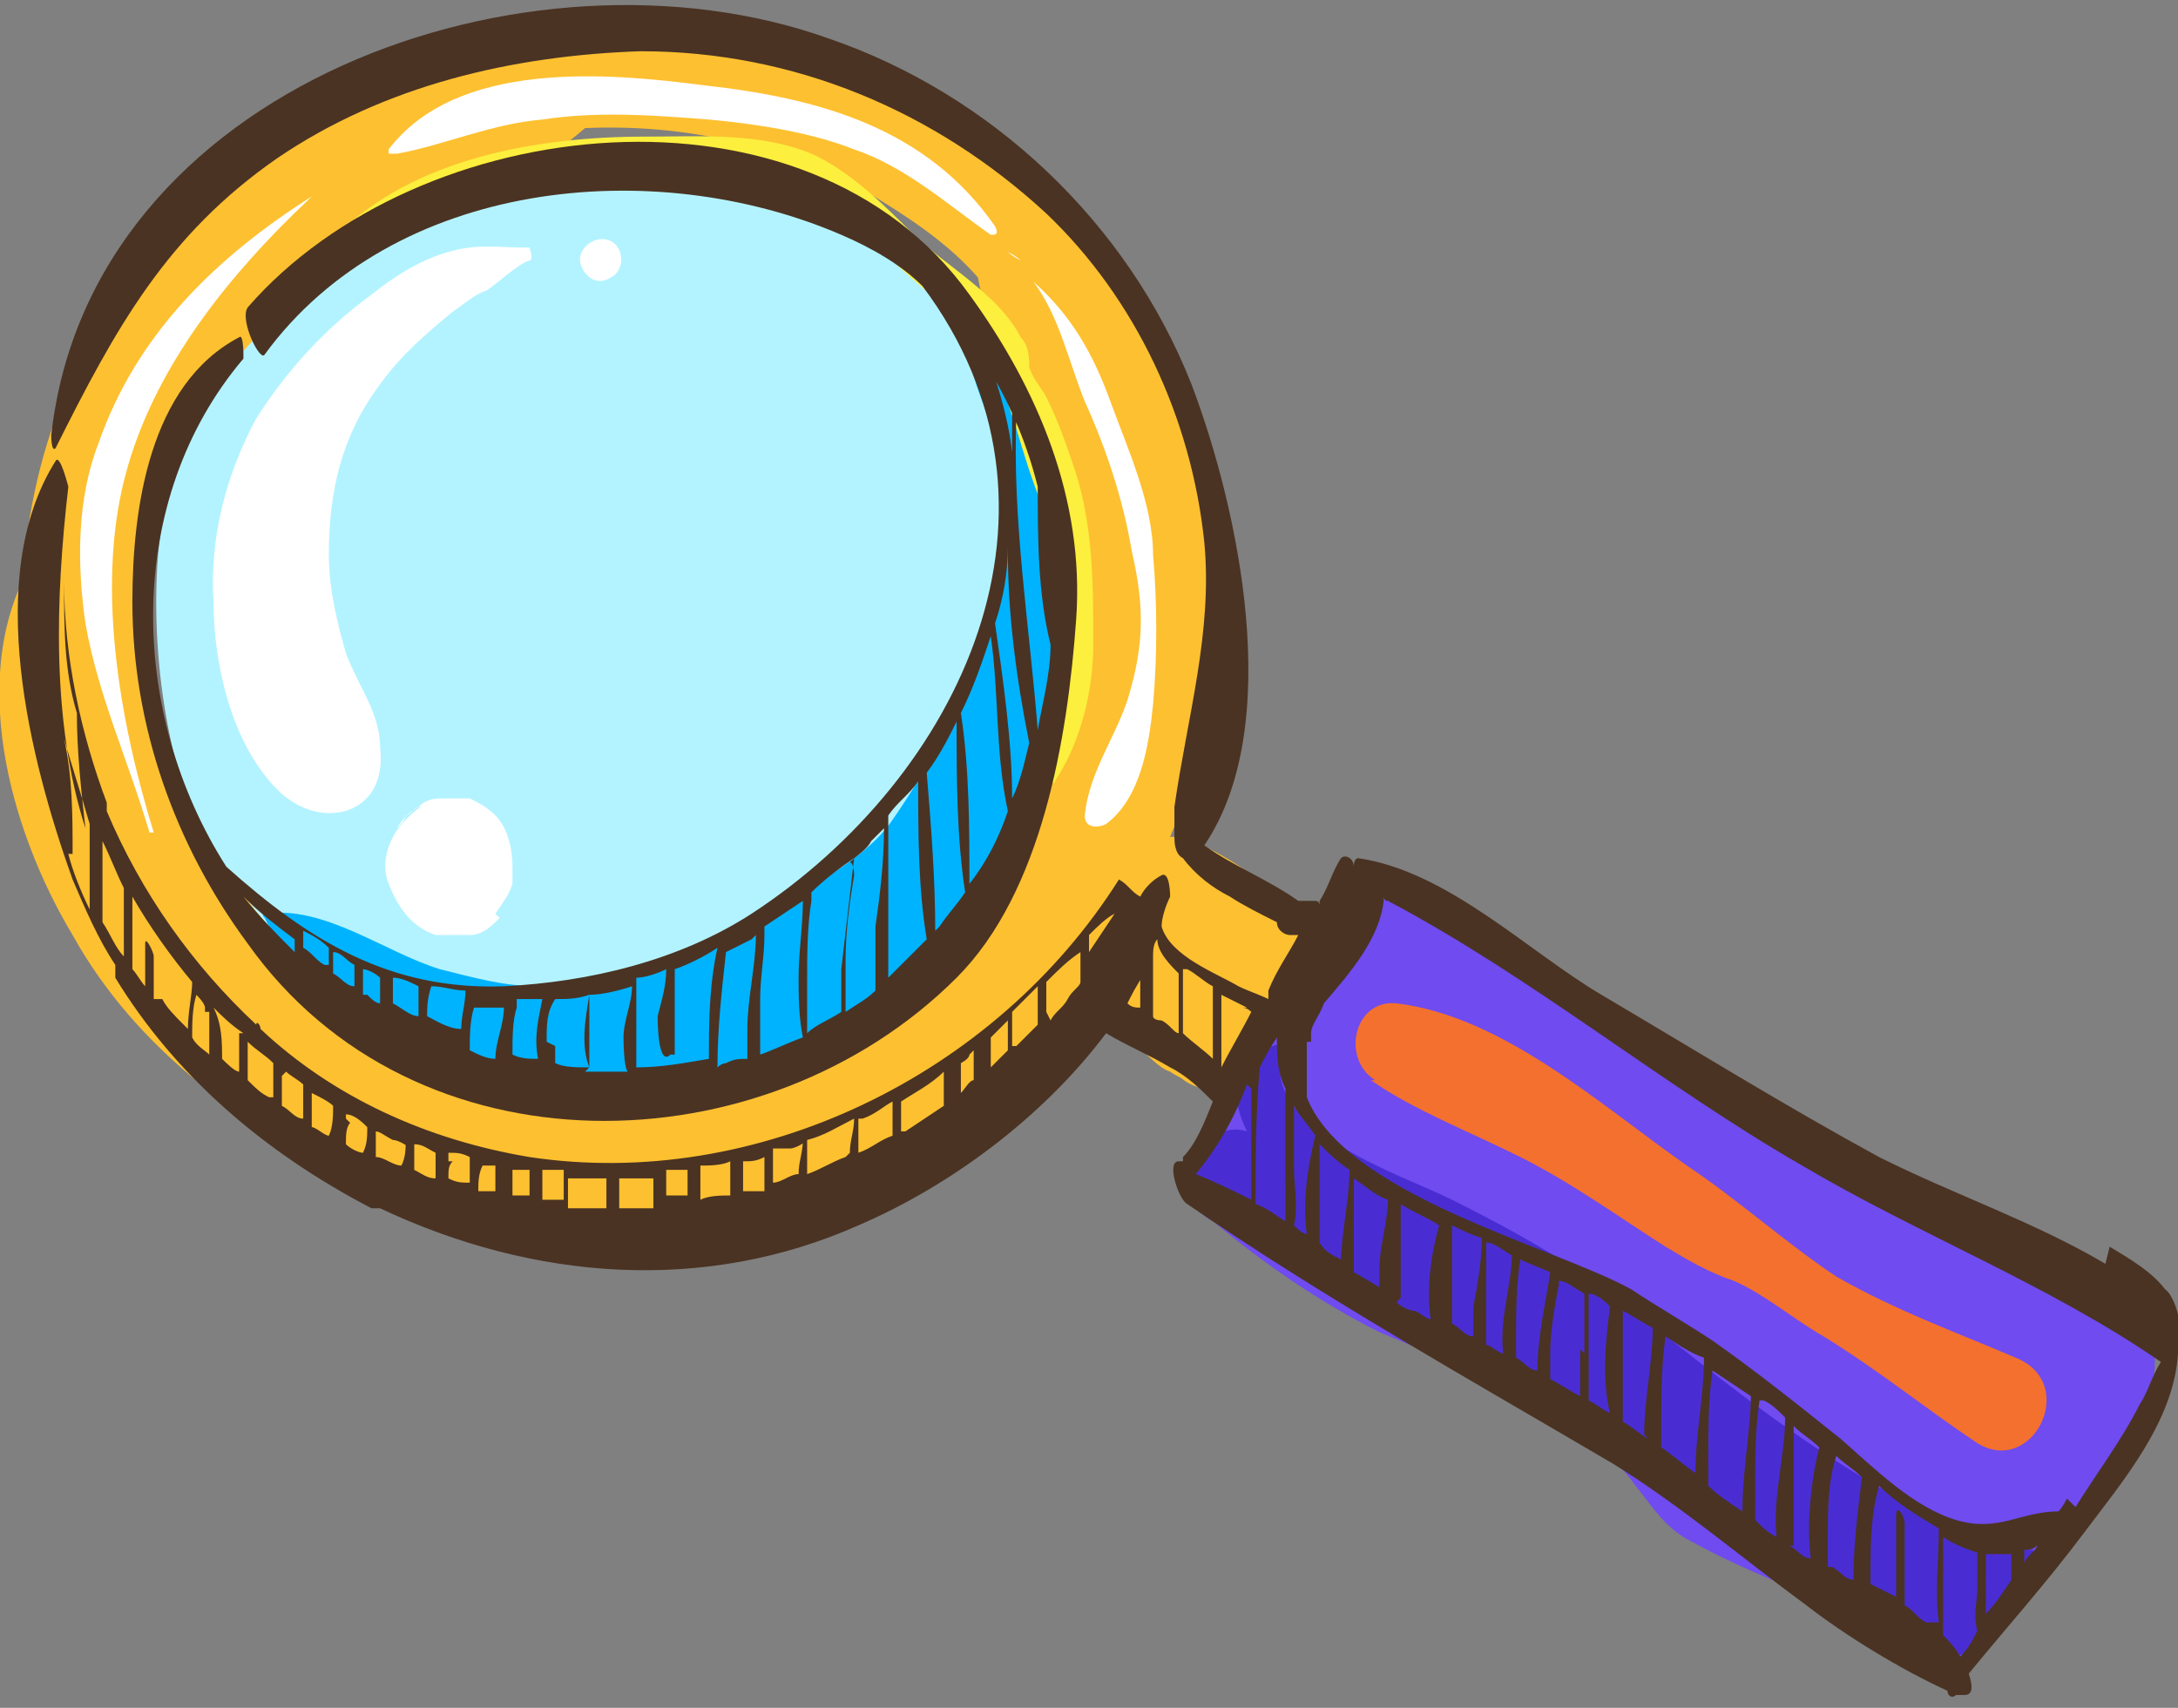 <svg xmlns="http://www.w3.org/2000/svg" id="Layer_2" width="51" height="40"><rect width="100%" height="100%" fill="#808080" stroke="none"/><defs><style>.cls-2,.cls-6,.cls-7{stroke-width:0}.cls-2{fill:#4a3323}.cls-6{fill:#fff}.cls-7{fill:#fdc030}</style></defs><g id="Layer_1-2"><path d="m24.4 10.7-.9-1.8c-.2-.3-.4-.7-.6-1l-.1-.1c-.5-.8-1.1-1.6-1.9-2.2-1.6-1.3-3.7-1.3-5.6-1.3-2.1 0-4.4 0-6.3 1.2-.8.4-1.6 1.1-2.2 1.8-2.1.8-2.9 3.6-3.1 5.7-.2 2.6.3 5.8 1.8 8.1 1.4 2.1 3.5 3.2 5.9 3.7 1.5 1.8 4.1 1.1 5.9.4 2.1-.8 4.3-1.8 5.6-3.8 1.1-1.7 2.2-4.1 2-6.2 0-1.1-.3-2.4-.6-3.5.1-.2.1-.5 0-.8Z" style="fill:#b3f3ff;stroke-width:0"/><path d="M22.9 8c-.1 0-.2 0-.2.1 0 .7.3 1.2.5 1.9s.2 1.5.2 2.2c0 1.3-.2 2.6-.7 3.8-.5 1.1-1.1 2.2-1.8 3.2-.2.3-.5.6-.9.9-.4.3-.9.6-1.3.9-1.2.8-2.5 1.4-3.9 1.7-.7.2-1.5.4-2.2.4-.8 0-1.5-.2-2.3-.4-1.3-.4-2.7-1.5-4.1-1.3 0 0-.1 0 0 .1.7 1.5 2.6 2.3 4.1 2.9 1.6.7 3.5 1.2 5.2 1 1.8-.2 3.4-.9 4.8-1.9.4-.3.7-.6 1-.9.6-.4 1.1-.9 1.5-1.4 1-1.3 1.7-2.9 2.1-4.5.4-1.6.3-3.1 0-4.7-.3-1.3-.5-3.2-1.7-3.9Z" style="stroke-width:0;fill:#00b3ff"/><path d="M12.4 5.8c-.8 0-1.2-.1-1.9.1s-1.3.6-1.8 1c-1.1.8-2 1.8-2.7 2.9-.7 1.3-1.1 2.8-1 4.3 0 1.4.4 3.3 1.5 4.4 1 1 2.6.6 2.4-1 0-.8-.5-1.4-.8-2.2-.2-.7-.4-1.5-.4-2.3 0-1.5.3-2.8 1.2-4 .5-.7 1.1-1.2 1.7-1.7.3-.2.5-.4.8-.5.3-.2.7-.6 1-.7.1 0 0-.3 0-.3ZM11.6 21.4c.2-.3.3-.4.4-.7v-.4c0-.4-.1-.9-.4-1.2-.2-.2-.4-.3-.6-.4h-.6c-.2 0-.4 0-.6.2-.2.1-.4.3-.5.5 0 0 .2-.2.2-.3.1 0 .2-.2.3-.2.1 0 .3 0 .4-.1h.8-.8c-.3 0-.5.2-.7.4-.4.4-.6 1-.4 1.5s.5 1 1.1 1.2h.8c.3 0 .5-.2.7-.4ZM14.3 6.5c.4-.2.3-.9-.2-.9-.3 0-.6.3-.5.6s.4.5.7.3Z" class="cls-6"/><path d="M27.9 19.6h-.5c.5-1.2.9-2.5 1.1-3.8.5-3.6-.5-7-2.9-9.8C21.3 1 13.7-.8 7.8 2.5 6.3 3.3 5 4.4 4 5.7c0 0-.1.2-.2.3-1.2.6-1.8 2.1-2.3 3.3-.6 1.4-.9 3-1 4.5-.1 3 .8 6 2.5 8.5s4.2 4.8 7.2 5.7c2.8.8 5.9.4 8.6-.5 2.7-.9 5.1-2.3 6.4-4.7l.6-.6c0 .2 0 .5.2.7 0 0-.2 0-.2.1-.3.2-.2.7 0 .9.2.3.5.4.8.6.3.2.5.5.8.6.7.5 1.6.2 2-.5.1-.2.2-.5.4-.8.2-.3.5-.5.7-.8.4-.7.3-1.4-.4-1.9-.6-.5-1.4-1.1-2.2-1.4ZM16.8 25c-3.1.7-6 .5-8.6-1.5-2.5-1.9-4.1-4.6-4.8-7.7-.1-.5-.2-1-.2-1.6.2-.9.4-1.8.7-2.7C4.3 10.2 5 8.9 6 7.9 8.2 5.6 11.4 5 13.7 3c2.3-.1 4.6.4 6.6 1.5 1 .6 1.9 1.2 2.6 2 .4 2.2 1.6 4.1 2 6.3.2 1.1.3 2.2.2 3.4 0 .3 0 .7-.1 1.1-.4 1.1-.9 2.2-1.4 3.3-.7.9-1.3 1.9-2.2 2.6-1.2 1-2.9 1.4-4.4 1.7Z" class="cls-7"/><path d="M29 23.4c-.5-.3-1.2-.9-1.9-1.2 0-.2 0-.4-.1-.7-.3-.9-1.3-.9-1.7 0-.6 1.3-2.3 2.3-3.4 3.1-1.3.9-2.6 1.6-4.1 2.1-2.8.9-5.6.5-8.2-.7-2.3-1-4.5-2.5-6.1-4.6-.8-1.1-1.5-2.4-1.8-3.8-.4-1.4-.4-3-.5-4.4 0-.2-.3-.3-.4-.1-1.6 2.6-.6 6.3.9 8.8 1.5 2.7 4.1 4.6 6.9 5.8 3.1 1.2 6.4 1.8 9.6.8 1.6-.5 3.1-1.4 4.4-2.4.7-.5 1.3-1.1 1.9-1.7.3-.3.6-.7.9-1 0 .4.5.6.9.6.5.4.9.9 1.3 1.2 1.1 1 2.5-.8 1.3-1.6Z" class="cls-7"/><path d="M7.3 4.6c-2.2 1.4-4.1 3.2-5 5.8-.5 1.3-.5 2.8-.3 4.2.3 1.7 1 3.2 1.5 4.9h.1c-.8-2.6-1.4-5.9-.6-8.6.7-2.4 2.4-4.5 4.2-6.2ZM3.8 20ZM9.3 3.6c1.1-.2 2.2-.7 3.4-.8 1.3-.2 2.6-.1 3.9 0 1.1.1 2.4.3 3.4.7 1.2.4 2.2 1.3 3.2 2 .1 0 .2 0 .1-.2-1.6-2.3-4.1-3-6.8-3.3-2.3-.3-5.8-.6-7.4 1.5v.1ZM23.6 5.9s.2.1.3.2c0 0 .1 0 0 0 0 0-.2-.1-.3-.2 0 0-.1 0 0 0ZM24 6.3ZM24.2 6.6c.6.8.8 1.8 1.2 2.8.5 1.1.9 2.3 1.1 3.5.3 1.3.3 2.2-.1 3.5-.3.9-.9 1.7-1 2.7 0 .3.3.3.5.2.8-.6 1-1.8 1.1-2.8.1-1.1.1-2.4 0-3.5 0-1.2-.6-2.5-1-3.6s-.9-2-1.8-2.8c0 0-.1 0 0 0Z" class="cls-6"/><path d="M8.1 5.8c2.2-1.1 4.3-1.7 6.7-1.8 1.1 0 2.3-.1 3.4.2 1.1.3 1.9 1.1 2.7 1.9.7.7 1.5 1.2 2 2 .7.9.9 2.1 1.3 3.2s.9 2.4.9 3.6c0 1.1-.3 2.2-.6 3.3 0 .1.2.2.2.1.6-.9.9-2.1.9-3.2 0-1.4 0-2.7-.4-4-.2-.6-.4-1.2-.7-1.8-.1-.2-.3-.4-.4-.7 0-.2 0-.5-.2-.7-.5-1-1.8-1.7-2.5-2.4S19.9 4 19 3.6c-1.2-.5-2.6-.4-3.9-.4-2.5 0-5.4.5-7.2 2.3-.2.2 0 .5.2.3Z" style="fill:#fcef3d;stroke-width:0"/><path d="M49.1 30.2c-1.2-.7-2.4-1.3-3.7-1.9C41 26 36.6 24 32.8 20.9c-.2-.2-.6-.2-.8 0-1 .6-1.3 1.6-1.8 2.6l-2.4 3.9c-.2.4 0 .8.3.9 0 .1.1.2.3.3 1.2 1 2.5 1.9 3.9 2.6.7.3 1.5.6 2.2 1 .7.4 1.3.9 2 1.2.8.4 1.3.7 1.8 1.4.4.5.7 1 1.3 1.3 1.8 1 3.9 1.6 5.7 2.6.3.2.8.2 1.1-.1.8-1 1.6-2.1 2.4-3.2.6-.9 1.4-1.8 1.6-2.9.2-1.2-.1-1.8-1.1-2.4Z" style="fill:#6f4bf0;stroke-width:0"/><path d="M47.5 36.3c-.2-.4-.7-.5-1-.3h-.1c-3-1.2-5.5-3.2-8-5.2-1.4-1.1-2.8-1.9-4.4-2.7-1.2-.6-4.4-1.6-4-3.4 0-.1 0-.3-.2-.2-1 .3-1 1.2-.6 2-.9-.3-1.7 1-1 1.6 1.6 1.4 3.7 2.2 5.5 3.3 1.8 1.1 3.6 2.3 5.4 3.4.9.5 1.7 1.1 2.6 1.7.9.6 2 1 2.7 1.7.4.4.8.8 1.4.6.7-.2.7-.9 1.1-1.4.5.1 1-.6.7-1.1Z" style="fill:#492dd3;stroke-width:0"/><path d="M32.1 25.3c1 .7 2.3 1.2 3.5 1.8 1.2.6 2.3 1.4 3.4 2.1.5.3 1 .6 1.6.8.7.3 1.4.9 2.1 1.3 1.3.8 2.4 1.7 3.6 2.5 1.3.8 2.4-1.4.9-2-1.4-.6-2.8-1.1-4.2-1.9-1.2-.8-2.3-1.8-3.5-2.6-2-1.4-4.3-3.5-6.8-3.8-1-.1-1.3 1.3-.5 1.8Z" style="fill:#f4702e;stroke-width:0"/><path d="M5.7 8.3s0-.5-.1-.4c-2.1 1.1-2.5 4-2.5 6.2 0 2.9 1 5.7 2.7 8 3.9 5.5 12.1 5.3 16.6.8 2-2 2.6-5.6 2.8-8.4.2-2.8-.9-5.4-2.5-7.6-3.8-5.3-12.9-4.3-16.9.3-.2.3.3 1.3.4 1.1 3-4.1 9.1-4.7 13.5-2.8.7.3 1.4.7 1.9 1.2 3.9 5.2.9 11.5-4 14.7-1.7 1.1-3.8 1.6-5.8 1.7-2.7.1-4.6-1.1-6.5-2.8-2.3-3.6-2.4-8.6.4-11.9Zm2.1 14.5v-.5c.2 0 .3.2.5.3v.5c-.2 0-.3-.2-.5-.3Zm-.2-.2c-.2-.1-.3-.3-.5-.4v-.4c.2.1.4.2.6.4v.4Zm.9.6v-.5c.1 0 .3.1.4.2v.6c-.1 0-.2-.1-.3-.2h-.1Zm1.5.7c0-.3 0-.5.1-.8.3 0 .5.1.8.1 0 .3-.1.6-.1.9-.3 0-.6-.2-.8-.3Zm-.2-.1c-.2 0-.4-.2-.6-.3v-.6c.2 0 .4.1.6.2v.7Zm2.3-.4h.6c-.1.5-.2.9-.1 1.4-.2 0-.4 0-.6-.1 0-.4 0-.8.1-1.1Zm.7 1c0-.4 0-.7.2-1 .3 0 .5 0 .8-.1-.1.6-.2 1.2 0 1.7-.3 0-.6 0-.8-.1v-.4Zm1 .6V23.3c.3 0 .7-.1 1-.2 0 .4-.2.8-.2 1.2 0 0 0 .7.1.8h-1Zm2-.3v-2c.3-.1.7-.3 1-.5-.2.9-.2 1.8-.2 2.6-.6.1-1.1.2-1.7.2v-2.1c.2 0 .5-.1.7-.2 0 .4-.1.7-.2 1.1 0 .1 0 1.2.3.9Zm2-1.3c0-.5.1-1 .1-1.5v-.2l.9-.6c0 .6-.1 1.2-.1 1.8 0 .4 0 .9.1 1.4-.3.1-.7.3-1 .4v-1.2Zm1.9.3c-.3.2-.6.3-.8.5V23c0-.6 0-1.3.1-1.9v-.2c.3-.3.7-.6 1-.8-.1.9-.2 1.7-.3 2.6v1.1Zm1.1-.8V19.1c.2-.3.5-.5.7-.8 0 1.2 0 2.5.2 3.7l-.9.9Zm1.1-1.1c0-1.2-.1-2.5-.2-3.7.3-.4.5-.8.7-1.2 0 1.3 0 2.7.2 4-.2.3-.4.5-.6.8Zm.6-5.1c.3-.6.5-1.2.7-1.8.2 1.4.1 2.7.4 4.1-.2.6-.5 1.2-.9 1.7 0-1.3 0-2.7-.2-4Zm2.1-2.4c0-.6 0-1.2-.1-1.9 0 .6.1 1.2.1 1.9Zm-1.8-6.2c.7 1 1.2 2.1 1.5 3.3 0 1.2 0 2.5.3 3.7 0 .7-.2 1.4-.3 2-.2-2.5-.6-4.9-.5-7.4 0 0-.1-.3-.1-.2v1.1c-.1-.9-.4-1.8-.7-2.6Zm.8 4.8c0 1.5.2 3 .5 4.5-.1.4-.2.9-.4 1.3 0-1.3-.2-2.7-.4-4.1.2-.6.3-1.2.3-1.8Zm-3.1 6.7.2-.2c0 .8-.1 1.6-.2 2.3v1.5c-.2.2-.4.3-.7.5v-1.2c0-.7.1-1.4.2-2 0 0 0-.3-.1-.3.2-.2.4-.3.5-.5Zm-2.8 2.3c0 .7-.2 1.5-.2 2.2v.7c-.2 0-.3 0-.5.1 0 0-.1 0-.2.1 0-.9.1-1.8.2-2.7l.6-.3Zm-5.9 1.7c0 .4-.2.8-.2 1.2-.2 0-.4-.1-.6-.2 0-.3 0-.7.1-1h.6ZM6.9 22v.3c-.4-.4-.8-.8-1.2-1.3.4.4.8.7 1.2 1Z" class="cls-2"/><path d="M49.3 29.6c-1.7-1-3.5-1.6-5.3-2.5-2.2-1.2-4.3-2.5-6.5-3.8-1.7-1-3.6-2.9-5.7-3.2 0 0-.1 0-.1.2 0-.2-.2-.3-.3-.2-.2.3-.3.7-.5 1v.1s0-.1-.1-.1h-.4c-.7-.5-1.5-.8-2.2-1.3 1.9-2.8.8-7.9-.3-10.8-1.5-3.8-4.7-6.8-8.5-8.1-7-2.5-17.3 1.1-18.2 9.3 0 0 0 .4.1.3 1.4-2.8 2.6-5 5.2-6.8C9 2 12 1.3 15 1.2c3.6 0 6.9 1.4 9.5 3.8 2.1 2 3.4 4.8 3.7 7.7.2 2.1-.4 4.1-.7 6.2v.7c0 .1 0 .4.2.5.3.4.7.7 1.1.9.3.2.7.4 1.1.6 0 .2.2.3.3.3h.2c-.2.4-.5.8-.7 1.3v.2c-.2-.1-.5-.2-.7-.3-.5-.3-1.6-.7-1.8-1.4 0-.2.1-.5.2-.7 0 0 0-.6-.2-.5-.2.1-.4.3-.5.5-.2-.1-.3-.3-.5-.4-2.9 4.6-8.5 7.3-13.8 6.5-2.4-.4-4.6-1.4-6.3-3 0-.1-.1-.2-.1-.1-1.5-1.4-2.7-3.1-3.5-5v-.2c-.6-1.6-1-3.4-1-5.2 0 1.1 0 2.1.3 3.1 0 .9.1 1.8.2 2.7-.8-2.5-.7-5.4-.4-8 0 0-.2-.8-.3-.6-1.7 2.7-.6 7 .4 9.8.3.7.6 1.4 1 2V22.9c1.4 2.3 3.5 4.1 6 5.4h.2c3.6 1.7 7.6 2 11.2.4 2.1-.9 4.3-2.5 5.8-4.5.5.3 1 .5 1.5.8.4.2.7.5 1 .8-.2.5-.4 1-.7 1.3v.1h-.1c-.3 0 0 .9.2 1 3.2 2.2 6.6 4.1 10 6.1 1.6 1 3 2.2 4.5 3.3.9.7 2.2 1.5 3.3 2 0 .1.1.2.2.1h.2c.2 0 .2-.2.1-.5.9-1.1 1.8-2.1 2.7-3.3.9-1.2 2.1-2.6 2.2-4.2.2-.2 0-1.3-.3-1.5-.3-.4-.8-.7-1.3-1Zm-16.9.6c-.2-.1-.5-.3-.7-.4v-2.2c.3.2.5.4.8.5 0 .5-.2 1.1-.2 1.6v.5Zm-1-.7c-.2-.1-.4-.2-.5-.4v-2.3c.2.2.4.4.7.6 0 .7-.2 1.5-.2 2.2Zm-.8-.6c-.1 0-.2-.1-.3-.2.1-.4 0-1 0-1.3v-1.5c.1.2.3.4.5.7-.2.8-.3 1.6-.2 2.3Zm-.5-.3c-.2-.1-.4-.3-.7-.4 0-1.1 0-2.1.1-3.2.1-.2.2-.4.4-.7 0 .4 0 .8.2 1.2V28.6Zm-.8-3.1v2.6c-.4-.2-.8-.4-1.3-.6.5-.6.9-1.3 1.2-2.1Zm-.2-1.9s.1 0 .2.1c-.2.4-.5.9-.7 1.3V23.3l.6.3Zm-.7-.4v1.6c-.2-.2-.5-.4-.7-.6v-1.5h.1c.2.1.4.3.6.4Zm-2.3-1.8-.6.9v-.4c.2-.2.4-.4.6-.5Zm-2.5 2.3v.9l-.4.4v-.7l.5-.5Zm-.8.8v.8c-.1 0-.2.2-.3.3v-.7s.2-.1.2-.2l.1-.1Zm-2.6 1.7c.3-.1.5-.3.7-.4v.8c-.3.1-.5.3-.8.4V26.2Zm-.4.9c-.3.1-.6.3-.9.4v-.8c.4-.1.7-.3 1.1-.5 0 .3-.1.5-.1.8Zm-1-.4c0 .3-.1.5-.1.8-.2 0-.4.2-.6.2v-.8h.4c.1 0 .3-.1.4-.2Zm-3.2 1.4v-.7h.5v.6h-.5Zm.8-.8c.2 0 .5 0 .7-.1v.8c-.2 0-.5 0-.7.1v-.7Zm1 .6v-.7c.2 0 .3 0 .5-.1v.8h-.4Zm-4.7-.5h.5v.7h-.5v-.6Zm-.3 0v.6H12V27.4h.4Zm-2.7 0V26.8c.2 0 .3.1.5.2v.6c-.2 0-.3-.1-.5-.2Zm.8-.2V27c.2 0 .3 0 .5.1v.6c-.2 0-.3 0-.5-.1 0-.2 0-.3.1-.4Zm.7.7c0-.2 0-.4.1-.6h.3v.6h-.4Zm-1.7-1.2c0 .2 0 .4-.1.6-.2 0-.4-.2-.6-.2V26.5c.1 0 .2.1.4.2.1 0 .3.1.4.2Zm-2.8-1.6c.1.1.3.2.4.3v.8c-.2 0-.3-.2-.5-.3v-.7Zm-.4.6c-.2-.1-.3-.2-.5-.4v-.9c.2.2.4.3.6.5v.8Zm1-.1c.2.1.4.2.5.3 0 .2 0 .5-.1.7-.1 0-.3-.2-.4-.2v-.7Zm.8.6v-.1c.2 0 .4.2.5.3 0 .2 0 .4-.1.6-.1 0-.3-.1-.4-.2 0-.2 0-.4.1-.5Zm-2.5-2v.9c-.1 0-.3-.2-.4-.3 0-.4 0-.8-.2-1.2.2.2.4.4.7.6Zm-.7-.5v1c-.1-.1-.3-.2-.4-.4 0-.3 0-.7.1-1 0 0 .2.2.2.3v.1Zm-2-1.3c-.2-.2-.3-.5-.5-.8v-1.9c.2.4.3.7.5 1.1v1.6ZM1.7 20c0-.9 0-1.8-.2-2.7.2.7.4 1.3.6 2v2c-.2-.4-.4-.9-.5-1.3Zm1.9 3.4v-1c0-.1-.2-.5-.2-.3v1c-.1-.1-.2-.3-.3-.4V21c.4.7.9 1.4 1.4 2 0 .3-.1.7-.1 1.1l-.1-.1c-.2-.2-.4-.4-.5-.6Zm9.7 4.9v-.7h.9v.7h-.9Zm1.2 0v-.7h.8v.7h-.8Zm6.6-1.8v-.7c.3-.2.7-.4 1-.7v.8l-.9.6Zm2.6-2v-.8l.6-.6v.9l-.5.5Zm.8-.8V23c.3-.3.5-.5.8-.7v.7c0 .1-.2.2-.3.4-.1.2-.3.3-.4.5Zm2.2-.8v.7c-.1 0-.2 0-.3-.1.1-.2.2-.4.4-.7Zm.5 1s-.2 0-.2-.1v-1.4c0-.1 0-.3.1-.4 0 .3.3.6.5.8v1.4c-.1 0-.2-.2-.4-.3Zm5.6 6.5v-2.2c.3.2.6.3.9.5-.2.7-.3 1.5-.2 2.2-.1 0-.3-.2-.4-.2-.1 0-.3-.1-.4-.2Zm8.2 2.2c0 .9-.2 1.8-.2 2.8-.3-.2-.6-.4-.8-.6v-.6c0-.7 0-1.4.1-2.1l.9.6Zm.3.2c.2.1.3.2.5.4 0 .9-.3 1.9-.2 2.8-.2-.1-.3-.2-.5-.4v-.9c0-.6 0-1.2.1-1.9Zm-1.6 1.7c-.3-.2-.5-.4-.8-.6v-.5c0-.7 0-1.4.1-2.1.3.2.6.4.9.5 0 .9-.2 1.8-.2 2.7Zm-1.1-.8c-.2-.1-.4-.3-.6-.4V30.7c.2.1.5.3.7.4 0 .8-.2 1.7-.2 2.5Zm-.9-.6c-.2-.1-.3-.2-.5-.3v-2.5c.2 0 .4.2.5.3-.1.8-.2 1.7 0 2.5Zm-.7-1.5v1.1c-.2-.1-.5-.3-.7-.4v-.6c0-.5.1-1.1.2-1.6V30c.2 0 .4.2.6.3v1.4Zm-1 .5c-.2 0-.3-.2-.5-.3v-.4c0-.6 0-1.3.1-1.9.2.1.5.2.7.3-.1.7-.3 1.5-.3 2.3Zm-.8-.4c-.1 0-.3-.2-.4-.2v-2.4c.2 0 .4.2.6.3 0 .7-.3 1.5-.2 2.3Zm-.7-1v.6c-.2 0-.3-.2-.5-.3v-2.3c.2.1.4.2.7.3 0 .5-.1 1.1-.2 1.6Zm7.5 5.5v-2.8c.2.2.4.3.6.5-.2.8-.3 1.8-.2 2.6-.2 0-.3-.2-.5-.3Zm.8.5V36c0-.6 0-1.3.2-1.9.2.2.4.3.6.5-.1.8-.2 1.6-.2 2.4-.2 0-.3-.2-.5-.3Zm4.3.3c-.2.3-.4.6-.6.8V36.4h.6v.6Zm.3-.7c.1 0 .2 0 .3-.1 0 .1-.2.2-.3.4v-.2Zm-1.1 0v.9c0 .3-.1.6 0 1-.1.2-.2.4-.4.6-.1-.2-.3-.4-.4-.5V36c.3.2.6.3.9.4ZM45.1 38c-.2-.1-.3-.3-.5-.4V35.7c0-.2-.2-.5-.2-.2v1.9l-.6-.3v-.2c0-.7 0-1.4.2-2.1.4.4.9.7 1.4 1 0 .7-.1 1.5 0 2.2Zm3.3-2.9s-.1.2-.2.3c-.9 0-1.4.5-2.4.2s-1.9-1.2-2.7-1.9c-1-.8-2-1.6-3-2.3-.6-.4-1.3-.8-1.9-1.2-1.8-1-6.7-2.2-7.6-4.5v-1.3h.1v-.2c0-.2.2-.4.3-.7.6-.7 1.3-1.5 1.4-2.4V21s0 .1.1.1c3.4 1.8 6.4 4.3 9.7 6.2 2.7 1.6 5.8 2.8 8.4 4.6-.2.3-.3.7-.5 1-.4.8-1 1.6-1.5 2.4Z" class="cls-2"/><path d="M50.5 30.6v.1c.3.4.7.8 0-.1Z" class="cls-2"/></g></svg>
